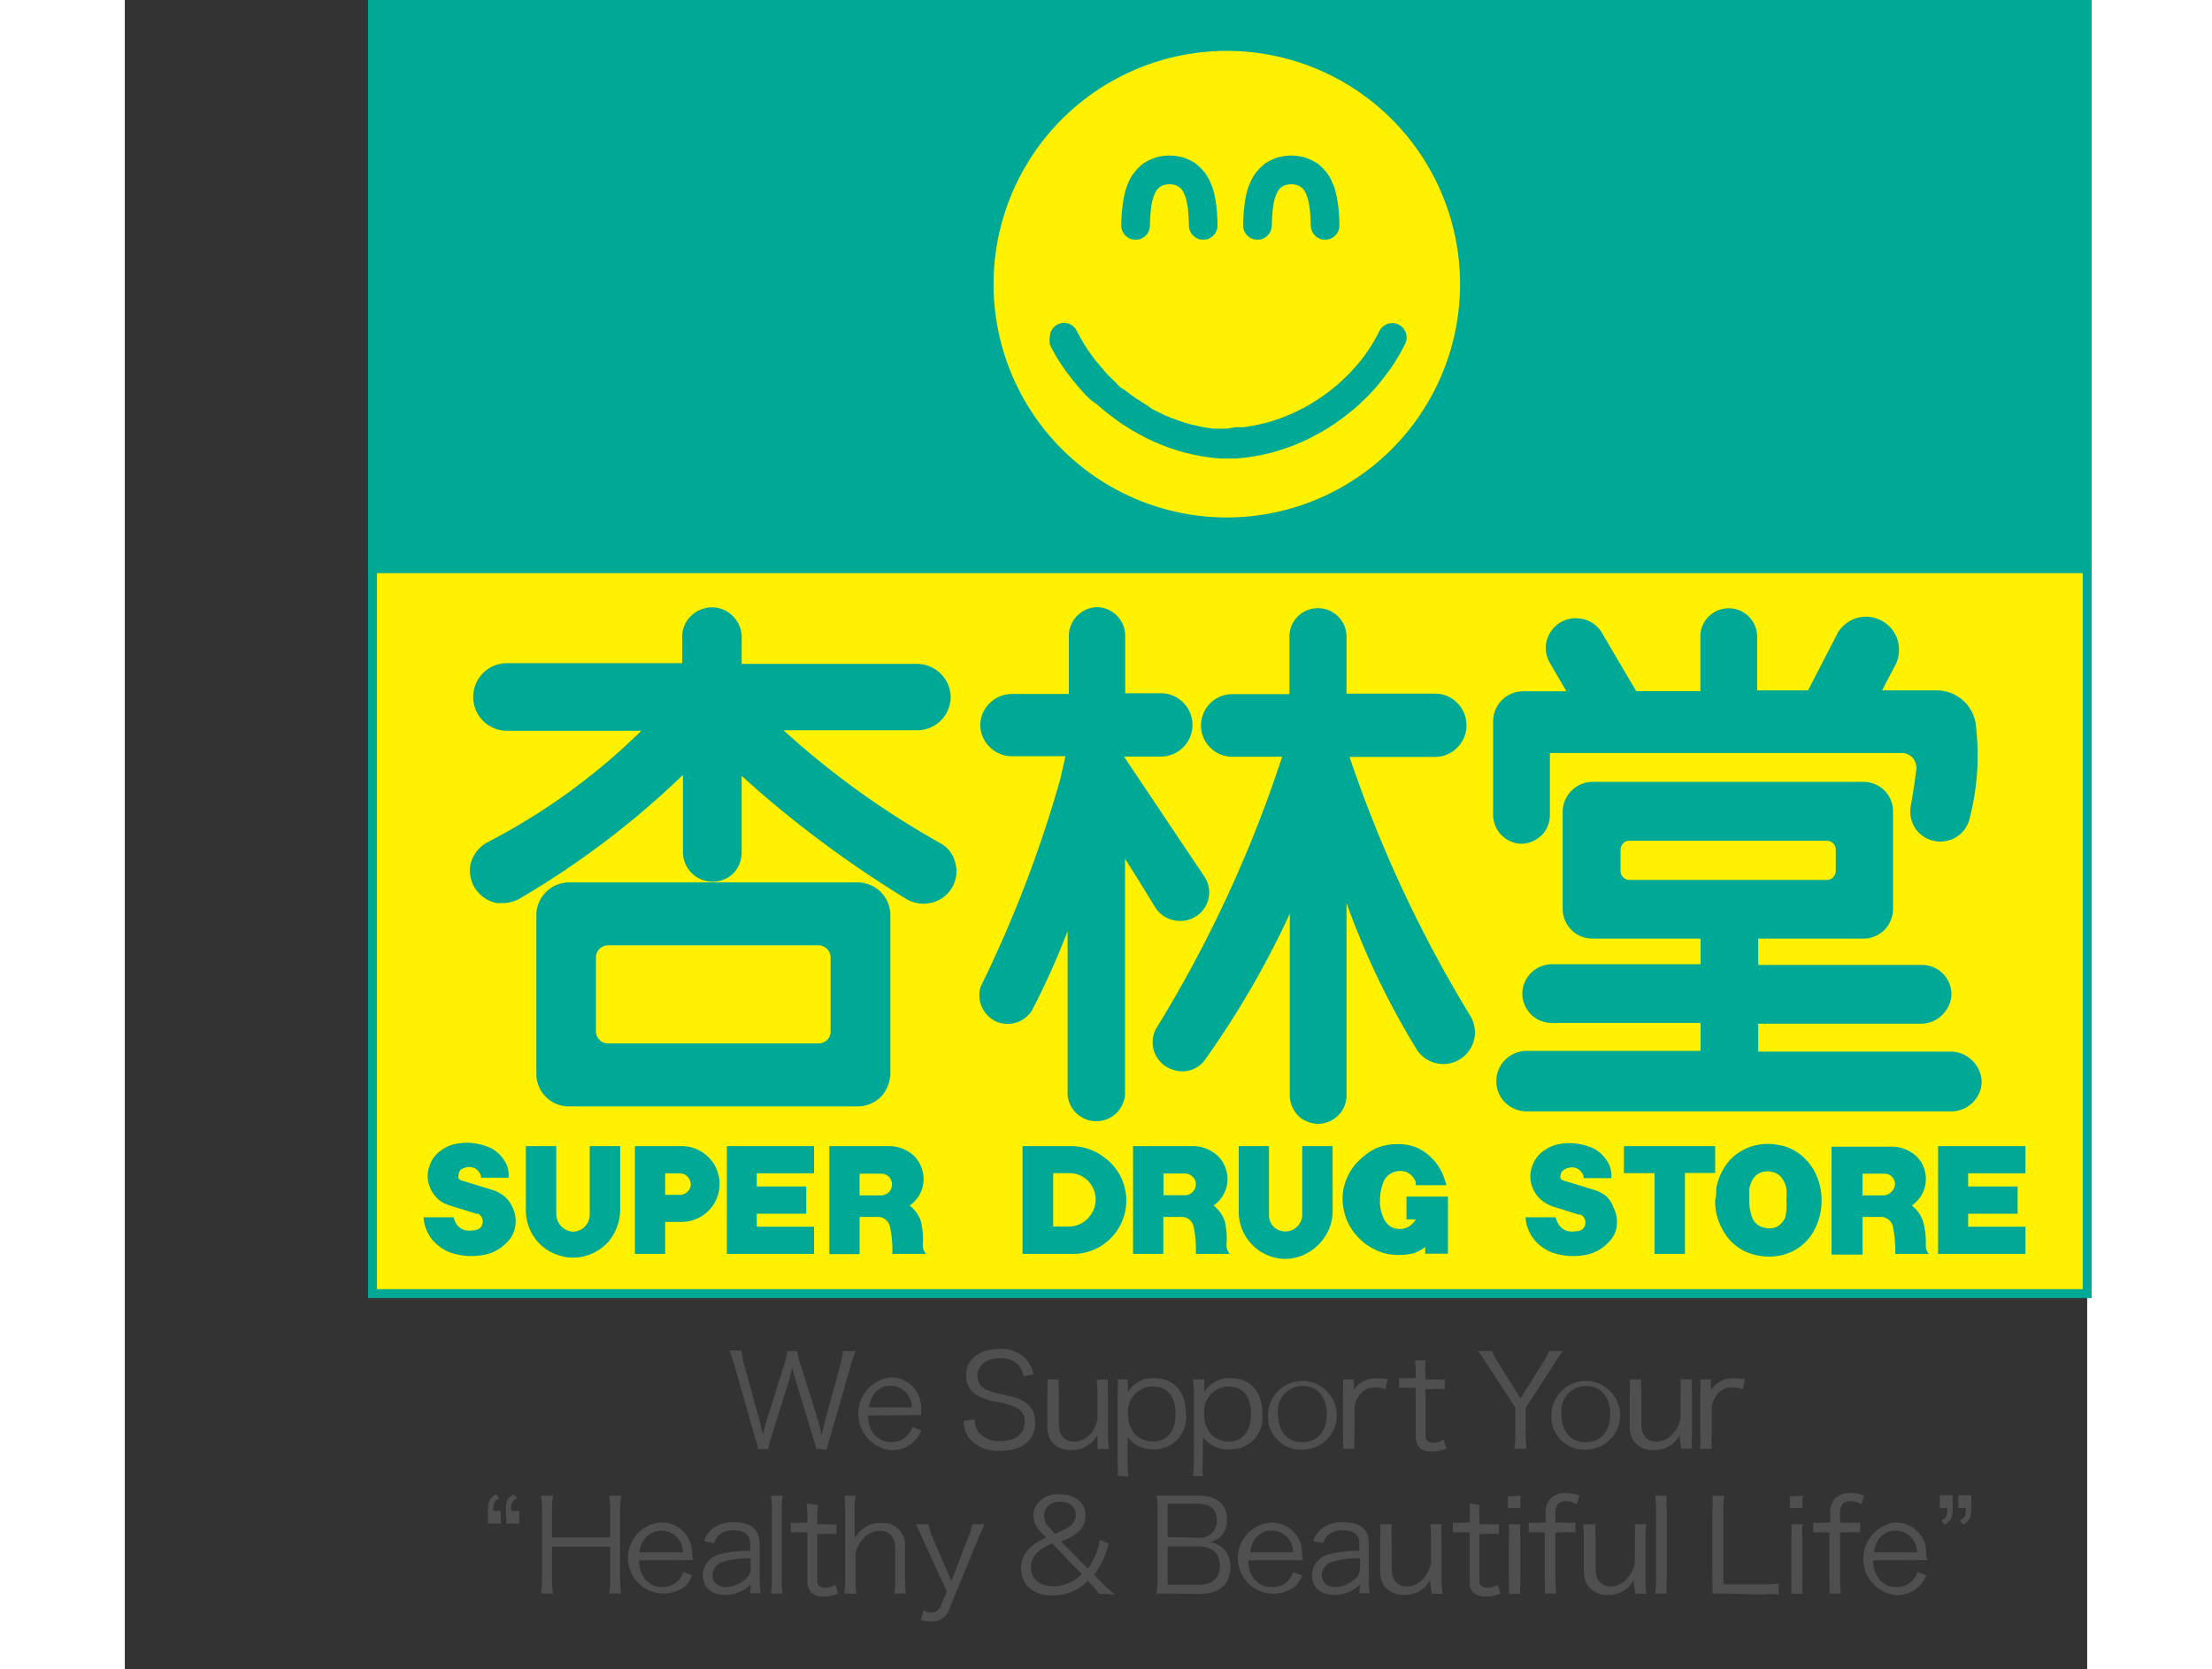 <svg viewBox="-13.671 0.25 110.301 93.797" xmlns="http://www.w3.org/2000/svg" width="2500" height="1886"><rect x="-13.671" y="0.25" width="110.301" height="93.797" fill="#333333" stroke="none"/><path d="M.25 32.21V.25h96.38v31.96z" fill="#00a896" stroke="#00a896" stroke-width=".5"/><path d="M.25 32.21v40.74h96.38V32.21z" fill="#fff100" stroke="#00a896" stroke-width=".5"/><path d="M32.29 47.71l-.73-.42a47.73 47.73 0 0 1-8.21-6h7.51a1.88 1.88 0 0 0 1.89-1.87 1.9 1.9 0 0 0-1.89-1.86H21V36.2a1.7 1.7 0 0 0-1.58-1.82h-.09a1.74 1.74 0 0 0-1.27.58 1.69 1.69 0 0 0-.4 1.24v1.32H7.77a1.9 1.9 0 0 0-1.42.68 1.92 1.92 0 0 0-.44 1.22 1.9 1.9 0 0 0 1.89 1.9h7.56a35.72 35.72 0 0 1-8.69 6.29 1.91 1.91 0 0 0-.92 1.26A1.86 1.86 0 0 0 7.24 51a1 1 0 0 0 .25 0 1.94 1.94 0 0 0 1-.23l.72-.43a48.5 48.5 0 0 0 8.49-6.54v4.35a1.67 1.67 0 0 0 2.92 1.09 1.72 1.72 0 0 0 .38-1.09v-4.3l.8.72a62.16 62.16 0 0 0 8.42 6.18 1.91 1.91 0 0 0 1.51.22A1.82 1.82 0 0 0 33 48.7a1.48 1.48 0 0 0-.1-.27 1.63 1.63 0 0 0-.61-.72z" fill="#00a896"/><path d="M28.7 50.27a1.88 1.88 0 0 0-1.18-.43H11.29a1.85 1.85 0 0 0-1.83 1.84v8.92a1.83 1.83 0 0 0 1.83 1.83h16.23a1.85 1.85 0 0 0 1.39-.63 2 2 0 0 0 .45-1.2v-8.92a1.87 1.87 0 0 0-.66-1.41zM26 58.22a.7.7 0 0 1-.16.44.71.71 0 0 1-.51.23H13.48a.68.68 0 0 1-.67-.67v-4.17a.68.68 0 0 1 .67-.67h11.85a.68.68 0 0 1 .67.67zM45.5 52a1.64 1.64 0 0 0 1.27-.43 1.61 1.61 0 0 0 .51-1.24 1.65 1.65 0 0 0-.28-.83l-4.51-6.73h2.07a1.78 1.78 0 0 0 1.16-3.13 1.75 1.75 0 0 0-1.16-.43h-2V36A1.62 1.62 0 0 0 41 34.37 1.63 1.63 0 0 0 39.39 36v3.25H36.2A1.79 1.79 0 0 0 34.41 41a1.79 1.79 0 0 0 1.79 1.75h3L38.92 44a69.16 69.16 0 0 1-4.49 11.71 1.63 1.63 0 0 0 1 2 1.62 1.62 0 0 0 1.89-.68 42.27 42.27 0 0 0 2-4.45v9.19a1.62 1.62 0 0 0 3.23 0V48.51c.33.53.68 1.07 1 1.6l.74 1.2a1.64 1.64 0 0 0 1.21.69z" fill="#00a896"/><path d="M55.17 42.79H60a1.78 1.78 0 0 0 1.11-3.14 1.74 1.74 0 0 0-1.11-.42h-5V36a1.61 1.61 0 0 0-2.84-1 1.58 1.58 0 0 0-.37 1v3.26h-3.21a1.76 1.76 0 1 0 0 3.52h2.8A71.29 71.29 0 0 1 44.33 58a1.61 1.61 0 0 0 .86 2.35 1.58 1.58 0 0 0 1.81-.48 50.93 50.93 0 0 0 4.81-8.27v10.24a1.65 1.65 0 0 0 .59 1.22 1.73 1.73 0 0 0 1 .35 1.61 1.61 0 0 0 1.6-1.57V51a43.84 43.84 0 0 0 3.88 8.12 1.77 1.77 0 0 0 2.61.58 1.77 1.77 0 0 0 .72-1.28 1.82 1.82 0 0 0-.26-1.09 72.16 72.16 0 0 1-6.78-14.54zM63.82 47.29a1.65 1.65 0 0 0 1 .38 1.68 1.68 0 0 0 1.24-.58 1.64 1.64 0 0 0 .37-1v-3.52H86.2a.81.81 0 0 1 .63.28.87.87 0 0 1 .2.6c-.08.67-.18 1.35-.3 2a1.75 1.75 0 0 0 .27 1.4 1.7 1.7 0 0 0 1.22.69 1.72 1.72 0 0 0 1.33-.46 1.81 1.81 0 0 0 .44-.71 14.13 14.13 0 0 0 .36-5.53 2.22 2.22 0 0 0-2.2-1.79H85.1l.79-1.51a1.88 1.88 0 0 0 0-1.54 1.86 1.86 0 0 0-2.45-.93 2.2 2.2 0 0 0-.26.15 2 2 0 0 0-.54.54l-1.7 3.29h-2.86V36a1.6 1.6 0 0 0-2.82-1 1.53 1.53 0 0 0-.37 1v3.09h-3.61l-2-3.4A1.7 1.7 0 0 0 68 35a1.66 1.66 0 0 0-1.3.48 1.69 1.69 0 0 0-.5 1.29 1.78 1.78 0 0 0 .23.74l.93 1.59h-2.47a1.69 1.69 0 0 0-1.65 1.67v5.33a1.65 1.65 0 0 0 .58 1.19z" fill="#00a896"/><path d="M90.08 59.77a1.71 1.71 0 0 0-1.08-.42H78.14v-1.57h9.17a1.65 1.65 0 0 0 1.26-.59 1.62 1.62 0 0 0 .43-1.06 1.65 1.65 0 0 0-1.65-1.65h-9.21V53h5.91a1.69 1.69 0 0 0 1.26-.57 1.72 1.72 0 0 0 .41-1.1v-5.47a1.66 1.66 0 0 0-1.65-1.67H68.82a1.69 1.69 0 0 0-1.67 1.67v5.51A1.67 1.67 0 0 0 68.82 53h6.08v1.44h-8.36a1.67 1.67 0 0 0-1.66 1.65 1.71 1.71 0 0 0 .57 1.25 1.67 1.67 0 0 0 1.09.4h8.36v1.57h-9.78a1.7 1.7 0 0 0-1.7 1.7 1.67 1.67 0 0 0 .6 1.3 1.77 1.77 0 0 0 1.1.4H89a1.71 1.71 0 0 0 1.3-.61 1.67 1.67 0 0 0 .4-1.09 1.75 1.75 0 0 0-.62-1.24zM70.9 49.7a.47.47 0 0 1-.32-.12.49.49 0 0 1-.18-.37V48a.51.51 0 0 1 .11-.31.47.47 0 0 1 .38-.19H82a.55.55 0 0 1 .33.12.52.52 0 0 1 .17.38v1.2a.47.47 0 0 1-.12.32.49.49 0 0 1-.37.18zM80.83 65.43a2.92 2.92 0 0 0-.83-.61 2.45 2.45 0 0 0-.71-.22 3 3 0 0 0-1.59.1 2.85 2.85 0 0 0-1.21.81 3.23 3.23 0 0 0-.71 1.56c0 .21 0 .41-.06.62a3.16 3.16 0 0 0 .41 1.65 2.77 2.77 0 0 0 2 1.47 3.18 3.18 0 0 0 1.23 0 2.75 2.75 0 0 0 1.86-1.3 3.57 3.57 0 0 0 .31-2.89 3 3 0 0 0-.7-1.19zm-1.17 3.24a1.15 1.15 0 0 1-.44.51.91.91 0 0 1-.46.1 1.24 1.24 0 0 1-.53-.12.9.9 0 0 1-.43-.49 2.62 2.62 0 0 1-.16-1v-.63a1.67 1.67 0 0 1 .23-.57.93.93 0 0 1 .53-.36 1.06 1.06 0 0 1 .5 0 .88.88 0 0 1 .6.39 1.46 1.46 0 0 1 .22.53 3.64 3.64 0 0 1 0 .66 3.22 3.22 0 0 1-.06.98zM75.72 64.66h-5.13v1.52h1.72v4.54h1.71v-4.55h1.7zM87.41 68.9a1.87 1.87 0 0 0-.64-.9 1.81 1.81 0 0 0 .49-2.5l-.17-.21a2.06 2.06 0 0 0-1.43-.6h-3.4v6.07H84v-2.12h1a.7.7 0 0 1 .54.22.61.61 0 0 1 .17.34 6.46 6.46 0 0 1 .13 1.52h1.9a.63.63 0 0 1-.18-.47 4.74 4.74 0 0 0-.15-1.35zm-1.76-1.7a.63.63 0 0 1-.46.23H84v-1.22h1.22a.59.59 0 0 1 .61.57.62.62 0 0 1-.18.42zM93.16 66.19v-1.53h-4.91v6.06h4.91v-1.53h-3.22v-.73h2.78v-1.53h-2.78v-.74zM69.55 67.44a2.07 2.07 0 0 0-.57-.3l-1.8-.55a.33.33 0 0 1-.15-.11.31.31 0 0 1 0-.19.41.41 0 0 1 .15-.27.82.82 0 0 1 .64-.15.64.64 0 0 1 .41.29.47.47 0 0 1 .1.3h1.55a1.64 1.64 0 0 0-.08-.66 2 2 0 0 0-.9-1 3.2 3.2 0 0 0-.74-.24 3 3 0 0 0-1.27 0 2 2 0 0 0-.8.36 1.64 1.64 0 0 0-.62.78 1.67 1.67 0 0 0-.12.91 1.77 1.77 0 0 0 .74 1.19 2.26 2.26 0 0 0 .49.25l1.47.46h.11a.5.5 0 0 1 .26.53.47.47 0 0 1-.5.4 1.29 1.29 0 0 1-.48 0 .89.89 0 0 1-.5-.35 1.38 1.38 0 0 1-.19-.43h-1.69a2.24 2.24 0 0 0 .49 1.26 2.47 2.47 0 0 0 1 .72 3.67 3.67 0 0 0 1.8.15 2.19 2.19 0 0 0 .57-.16 2.3 2.3 0 0 0 .81-.57 1.55 1.55 0 0 0 .4-.63A1.8 1.8 0 0 0 70 68.1a1.53 1.53 0 0 0-.45-.66zM58.37 68.78h.52a.83.83 0 0 1-.16.21 1 1 0 0 1-.45.29 1.06 1.06 0 0 1-.8-.09 1.15 1.15 0 0 1-.42-.53 2.13 2.13 0 0 1-.18-.9 2.89 2.89 0 0 1 .21-1.12 1 1 0 0 1 .6-.53 1.06 1.06 0 0 1 .66 0 1 1 0 0 1 .54.57v.18h1.73c-.06-.21-.14-.43-.22-.64a3 3 0 0 0-1.24-1.37 2.55 2.55 0 0 0-1.21-.3 3.21 3.21 0 0 0-1.11.16 2.58 2.58 0 0 0-.69.38 4.29 4.29 0 0 0-.67.61 3.23 3.23 0 0 0-.66 1.4 3.16 3.16 0 0 0 .33 2 3.31 3.31 0 0 0 2 1.59 3.56 3.56 0 0 0 1.59 0 2.11 2.11 0 0 0 .68-.36v.38h1.28V67.5h-2.33zM48.16 68.9a1.87 1.87 0 0 0-.64-.9 1.8 1.8 0 0 0 .78-1.31 1.84 1.84 0 0 0-.49-1.43 2.06 2.06 0 0 0-1.43-.6H43v6.06h1.7v-2.08h1a.7.7 0 0 1 .53.21.78.78 0 0 1 .18.35 6.46 6.46 0 0 1 .12 1.52h1.91a.71.71 0 0 1-.19-.48 4.31 4.31 0 0 0-.09-1.34zm-1.63-2.09a.62.62 0 0 1-.6.61h-1.22V66.2h1.21a.63.63 0 0 1 .39.15.56.56 0 0 1 .22.45zM52.51 64.66v3.86a.95.95 0 0 1-1.64.64.93.93 0 0 1-.23-.62v-3.88h-1.7v3.62A2.65 2.65 0 0 0 51.55 71a2.69 2.69 0 0 0 2.05-1 2.66 2.66 0 0 0 .62-1.7v-3.64zM41.51 65.4a3.07 3.07 0 0 0-2-.74h-2.72v6.06h2.73a3 3 0 0 0 2-5.32zm-1 3.27a1.49 1.49 0 0 1-1.12.51h-.88v-3h.88a1.47 1.47 0 0 1 1 .36 1.49 1.49 0 0 1 .15 2.09zM31.08 68.9a1.87 1.87 0 0 0-.64-.9 1.8 1.8 0 0 0 .78-1.31 1.88 1.88 0 0 0-.48-1.43 2.06 2.06 0 0 0-1.43-.6h-3.38v6.07h1.7v-2.09h1a.7.7 0 0 1 .53.21.78.78 0 0 1 .18.35 6.46 6.46 0 0 1 .13 1.52h1.9a.68.68 0 0 1-.19-.47 4.38 4.38 0 0 0-.1-1.35zm-1.76-1.7a.66.66 0 0 1-.47.23h-1.22v-1.22h1.21a.63.63 0 0 1 .4.14.61.61 0 0 1 .21.47.65.65 0 0 1-.13.38zM20.17 70.72h4.9v-1.53h-3.22v-.73h2.78v-1.53h-2.78v-.74h3.22v-1.53h-4.9zM19 65.16a2.14 2.14 0 0 0-1.37-.5H15v6.06h1.7v-1.8h.94A2.13 2.13 0 0 0 19 65.16zm-.86 1.64a.58.58 0 0 1-.15.39.62.62 0 0 1-.46.21h-.83v-1.21h.83a.63.63 0 0 1 .39.15.65.65 0 0 1 .22.45zM12.46 64.66v3.88a1 1 0 0 1-.34.71 1 1 0 0 1-.61.22 1 1 0 0 1-.93-1v-3.81H8.87v3.62a2.69 2.69 0 0 0 .91 2 2.77 2.77 0 0 0 1.74.65 2.69 2.69 0 0 0 2-.91 2.77 2.77 0 0 0 .65-1.74v-3.62zM7.61 67.44a2.07 2.07 0 0 0-.57-.3l-1.79-.55a.36.36 0 0 1-.16-.11.31.31 0 0 1 0-.19.44.44 0 0 1 .11-.29.82.82 0 0 1 .64-.15.64.64 0 0 1 .41.29.47.47 0 0 1 .1.3H7.9a1.64 1.64 0 0 0-.08-.66 2 2 0 0 0-.9-1 3.2 3.2 0 0 0-.74-.24 3 3 0 0 0-1.27 0 2 2 0 0 0-.8.36 1.64 1.64 0 0 0-.62.78 1.67 1.67 0 0 0-.12.91 1.84 1.84 0 0 0 .74 1.19 2.26 2.26 0 0 0 .49.22l1.48.46h.1a.5.5 0 0 1 .26.53.54.54 0 0 1-.14.27.59.59 0 0 1-.36.13 1.24 1.24 0 0 1-.47 0 .87.87 0 0 1-.47-.3 1.38 1.38 0 0 1-.19-.43H3.12a2.24 2.24 0 0 0 .49 1.26 2.57 2.57 0 0 0 1 .72 3.7 3.7 0 0 0 1.81.15 2.38 2.38 0 0 0 .58-.16 2.47 2.47 0 0 0 .82-.57 1.59 1.59 0 0 0 .39-.63 1.8 1.8 0 0 0-.09-1.33 1.66 1.66 0 0 0-.51-.66z" fill="#00a896"/><path d="M48.27 3.11a13.11 13.11 0 1 1-13.11 13.11A13.11 13.11 0 0 1 48.27 3.11" fill="#fff100"/><path d="M45.49 9.03L45.27 9l-.22-.01-.23.01-.22.03-.22.04-.22.07-.22.09-.2.11-.2.12-.17.15-.16.16-.13.16-.13.17-.1.17-.09.18-.07.17-.06.17-.06.17-.04.18-.04.17-.03.17-.03.17-.02.17-.02.17-.02.17-.01.18-.01.17-.01.17V13l.01.04v.04l.01.04.01.04.02.04.01.03.02.04.02.03.01.04.03.03.02.03.02.03.03.03.02.03.03.02.03.03.03.02.03.03.04.02.03.02.03.01.04.02.04.02.03.01.04.01.04.01h.04l.04.01H43.23l.04-.01h.03l.04-.01.04-.01.04-.01.04-.02.03-.02.04-.01.03-.02.03-.02.04-.03.03-.02.03-.03.02-.02.03-.03.02-.03.03-.03.02-.03.02-.03.02-.04.02-.03.01-.04.02-.03.01-.04.01-.04.01-.04.01-.04V13l.01-.04v-.17l.01-.13v-.13l.01-.13.01-.12.01-.12.01-.12.02-.11.01-.11.02-.11.02-.1.02-.09.03-.1.02-.08.03-.08.03-.08.03-.07.04-.07.03-.06.04-.06.04-.05.04-.04.05-.04.05-.04.05-.03.05-.03.06-.03.06-.02.07-.01.07-.02h.08l.09-.01.08.01h.08l.07.02.07.01.06.02.06.03.05.03.06.03.04.04.05.04.04.04.04.05.04.06.04.06.03.07.03.07.03.08.03.08.03.08.02.1.02.09.02.1.02.11.02.11.01.11.01.12.01.12.01.12.01.13v.13l.01.13v.17l.01.04v.04l.01.04.01.04.01.04.01.04.02.03.01.04.02.03.02.04.02.03.02.03.03.03.02.03.03.03.03.02.03.03.03.02.03.03.03.02.03.02.04.01.03.02.04.02.04.01.04.01.04.01h.04l.04.01h.16l.04-.01h.04l.04-.01.04-.01.04-.01.03-.02.04-.02.03-.01.04-.02.03-.02.03-.03.03-.02.03-.03.03-.02.02-.03.03-.03.02-.03.03-.03.02-.03.02-.04.01-.03.02-.04.01-.03.02-.04.01-.04.01-.04v-.04l.01-.04v-.32l-.01-.17-.01-.17-.01-.18-.02-.17-.01-.17-.03-.17-.02-.17-.04-.17-.03-.17-.05-.18-.05-.17-.07-.17-.07-.17-.09-.18-.1-.17-.12-.17-.14-.16-.16-.16-.17-.15-.19-.12-.21-.11-.21-.09-.22-.07zM52.34 9.03L52.12 9l-.23-.01-.22.01-.22.03-.22.04-.23.07-.21.09-.21.11-.19.12-.17.15-.16.16-.14.16-.12.17-.1.17-.09.18-.07.17-.07.17-.05.17-.05.18-.03.17-.04.17-.02.17-.02.17-.02.17-.02.17-.01.18-.01.17-.01.17V13l.01.04v.04l.01.04.01.04.02.04.01.03.02.04.01.03.02.04.03.03.02.03.02.03.03.03.02.03.03.02.03.03.03.02.03.03.04.02.03.02.03.01.04.02.04.02.03.01.04.01.04.01h.04l.04.01h.16l.04-.01h.05l.03-.01.04-.01.04-.01.04-.02.03-.02.04-.01.03-.02.03-.02.03-.03.03-.02.03-.03.03-.02.03-.03.02-.03.03-.03.02-.03.02-.03.02-.04.02-.03.01-.04.02-.03.01-.04.01-.04.01-.04.01-.04V13l.01-.04v-.17l.01-.13v-.13l.01-.13.01-.12.01-.12.01-.12.02-.11.01-.11.02-.11.02-.1.02-.09.02-.1.03-.08.03-.08.03-.08.03-.07.04-.07.03-.06.04-.06.04-.05.04-.04.05-.04.05-.04.05-.03.05-.03.06-.03.06-.02.07-.01.07-.02h.08l.08-.01.09.01h.08l.07.02.07.01.06.02.06.03.05.03.05.03.05.04.05.04.04.04.04.05.04.06.03.06.04.07.03.07.03.08.03.08.03.08.02.1.02.09.02.1.02.11.01.11.02.11.01.12.01.12.01.12.01.13v.13l.01.13v.17L53 13v.04l.01.04.01.04.01.04.01.04.02.03.01.04.02.03.02.04.02.03.02.03.03.03.02.03.03.03.03.02.02.03.03.02.04.03.03.02.03.02.04.01.03.02.04.02.04.01.04.01.03.01h.04l.05.01h.16l.04-.01h.04l.04-.01.04-.01.04-.01.03-.02.04-.02.03-.01.03-.02.04-.02.03-.03.03-.02.03-.03.03-.02.02-.03.03-.03.02-.03.02-.03.03-.03.02-.04.01-.03.02-.04.01-.03.02-.04.01-.04.01-.04v-.04l.01-.04v-.32l-.01-.17-.01-.17-.01-.18-.02-.17-.02-.17-.02-.17-.03-.17-.03-.17-.04-.17-.04-.18-.05-.17-.07-.17-.07-.17-.09-.18-.1-.17-.12-.17-.14-.16-.16-.16-.17-.15-.2-.12-.2-.11-.22-.09-.22-.07zM48.27 24.34h-.76l-.42-.06-.41-.08-.4-.09-.39-.11-.38-.13-.38-.14-.36-.15-.35-.17-.34-.17-.34-.24-.32-.2-.31-.2-.29-.21-.29-.22-.27-.17-.26-.28-.24-.23-.23-.23-.22-.26-.2-.23-.19-.22-.17-.23a10 10 0 0 1-.92-1.49.8.8 0 0 0-1.51.38.71.71 0 0 0 0 .29v.11a10.25 10.25 0 0 0 1.12 1.78l.2.26.23.27.23.27.25.27.27.26.38.28.3.26.31.25.33.25.34.25.36.23.37.23.38.21.4.21.4.19.43.18.43.16.45.15.46.13.47.11.48.09.49.07.51.05h.88l.5-.05.49-.07.48-.09.48-.11.45-.13.45-.15.44-.16.42-.18.41-.19.39-.21.39-.21.37-.23.35-.23.34-.25.33-.25.31-.25.3-.26.28-.27.27-.26.25-.27.24-.27.22-.27.2-.26a10.25 10.25 0 0 0 1.12-1.78.37.37 0 0 0 .05-.11.72.72 0 0 0 .06-.29.81.81 0 0 0-1.52-.39 9.9 9.9 0 0 1-.91 1.49l-.18.23-.19.22-.2.23-.21.23-.24.23-.24.23-.26.23-.27.22-.29.22-.29.21-.31.2-.32.2-.33.19-.35.17-.35.17-.36.15-.37.14-.39.13-.39.11-.4.09-.41.08-.42.06h-.42z" fill="#00a896"/><g fill="#4f4f4f"><path d="M25.19 81.67A5.07 5.07 0 0 0 25 81l-.95-3.13a5.94 5.94 0 0 1-.21-.83.41.41 0 0 0 0 .12l-.19.71-.98 3.13a4.7 4.7 0 0 0-.18.69h-.56a4.58 4.58 0 0 0-.2-.72l-1.14-4a4.37 4.37 0 0 0-.29-.82h.7a3.58 3.58 0 0 0 .13.75l.87 3.16c.05.18.09.38.19.82.07-.29.16-.63.22-.82l1-3.18a4.69 4.69 0 0 0 .16-.7h.55a3.9 3.9 0 0 0 .17.7l1 3.17.21.83.2-.83.85-3.12a4.19 4.19 0 0 0 .14-.75h.72a5.4 5.4 0 0 0-.28.82l-1.15 4a5.86 5.86 0 0 0-.19.72zM28.11 79.8a1.61 1.61 0 0 0 .29 1 1.21 1.21 0 0 0 1 .49 1.19 1.19 0 0 0 1.2-.85l.5.2a1.6 1.6 0 0 1-.39.6 1.78 1.78 0 0 1-1.31.51 2.06 2.06 0 0 1-.06-4.09 1.71 1.71 0 0 1 1.75 1.57v.55zm2.46-.45a1.29 1.29 0 0 0-.38-.89 1.18 1.18 0 0 0-.85-.33 1.14 1.14 0 0 0-1 .63 1.47 1.47 0 0 0-.18.59zM36.84 77.6a1.19 1.19 0 0 0-.25-.6 1.35 1.35 0 0 0-1.07-.42c-.75 0-1.27.4-1.27 1a.86.86 0 0 0 .63.82 5.26 5.26 0 0 0 1 .26c1.15.25 1.62.69 1.62 1.53 0 1-.71 1.59-1.95 1.59a2.08 2.08 0 0 1-1.74-.68 1.86 1.86 0 0 1-.34-1l.63-.08a1.14 1.14 0 0 0 .22.72 1.46 1.46 0 0 0 1.21.5c.86 0 1.38-.41 1.38-1.08a.81.81 0 0 0-.42-.77 3.58 3.58 0 0 0-1.19-.36 3 3 0 0 1-1-.33 1.24 1.24 0 0 1-.68-1.14c0-.91.73-1.5 1.85-1.5a1.88 1.88 0 0 1 1.6.67 1.57 1.57 0 0 1 .32.76zM41 81.2a2.44 2.44 0 0 1 0-.32 1.58 1.58 0 0 1-1.46.86 1.35 1.35 0 0 1-1.16-.53 1.58 1.58 0 0 1-.2-.84v-1.79a4.81 4.81 0 0 0 0-.81h.65a6.68 6.68 0 0 0 0 .82v1.68c0 .65.31 1 .88 1a1.25 1.25 0 0 0 1-.57A1.8 1.8 0 0 0 41 80v-1.4a5.23 5.23 0 0 0-.05-.82h.64a6.56 6.56 0 0 0 0 .82v2.26a5.27 5.27 0 0 0 .06.82H41zM42.13 83.19a5.42 5.42 0 0 0 0-.81V78.6a5.29 5.29 0 0 0 0-.83h.58v.71a1.65 1.65 0 0 1 1.47-.78c1.11 0 1.79.76 1.79 2a1.78 1.78 0 0 1-1.77 2 1.72 1.72 0 0 1-1.51-.7 4.32 4.32 0 0 1 0 .5v.9a5.08 5.08 0 0 0 .05.82zm3.26-3.47c0-1-.46-1.55-1.27-1.55a1.4 1.4 0 0 0-1.4 1.55 1.62 1.62 0 0 0 .41 1.16 1.43 1.43 0 0 0 1 .38c.78 0 1.26-.58 1.26-1.54zM46.37 83.19a7.19 7.19 0 0 0 .05-.81V78.6a6.86 6.86 0 0 0-.05-.83H47v.42a1.68 1.68 0 0 1 0 .29 1.68 1.68 0 0 1 1.48-.78c1.11 0 1.79.76 1.79 2a1.78 1.78 0 0 1-1.78 2 1.73 1.73 0 0 1-1.57-.7 2.85 2.85 0 0 1 0 .5v.9a6.56 6.56 0 0 0 0 .82zm3.26-3.47c0-1-.46-1.55-1.27-1.55A1.4 1.4 0 0 0 47 79.72a1.62 1.62 0 0 0 .41 1.16 1.42 1.42 0 0 0 1 .38c.74 0 1.22-.58 1.22-1.54zM50.59 79.72a1.93 1.93 0 1 1 1.94 2 1.85 1.85 0 0 1-1.94-2zm.56 0c0 1 .53 1.58 1.37 1.58s1.37-.6 1.37-1.57-.52-1.59-1.35-1.59a1.39 1.39 0 0 0-1.39 1.57zM57.19 78.33a1.61 1.61 0 0 0-.58-.11 1.07 1.07 0 0 0-.89.44 1.25 1.25 0 0 0-.27.73v1.47a6.77 6.77 0 0 0 0 .81h-.65a5.91 5.91 0 0 0 0-.82v-2.26a4.86 4.86 0 0 0 0-.82h.6v.42a1.48 1.48 0 0 1 0 .21 1.34 1.34 0 0 1 .4-.44 1.46 1.46 0 0 1 .87-.25 3.23 3.23 0 0 1 .64.06zM59.44 76.7a4.75 4.75 0 0 0 0 .8v.27h.35a4 4 0 0 0 .73 0v.55a4 4 0 0 0-.73 0h-.35v2.51c0 .21 0 .32.09.38a.51.51 0 0 0 .36.13 1.06 1.06 0 0 0 .57-.19l.16.51a2 2 0 0 1-.82.16 1 1 0 0 1-.71-.22 1 1 0 0 1-.2-.7v-2.66h-.29a4.73 4.73 0 0 0-.65 0v-.55a3 3 0 0 0 .65 0h.29v-.19a4.9 4.9 0 0 0-.05-.8zM64.43 81.67a5 5 0 0 0 .06-.81v-1.5l-1.66-2.55a5.57 5.57 0 0 0-.44-.63h.79a3.09 3.09 0 0 0 .35.66l1.25 2 1.25-2a2.55 2.55 0 0 0 .34-.66h.8a4.39 4.39 0 0 0-.44.63l-1.66 2.56v1.49a4.81 4.81 0 0 0 .05.81zM66.52 79.72a1.93 1.93 0 1 1 1.94 2 1.85 1.85 0 0 1-1.94-2zm.56 0c0 1 .53 1.58 1.37 1.58s1.37-.6 1.37-1.57-.52-1.59-1.35-1.59a1.39 1.39 0 0 0-1.39 1.57zM73.74 81.2a1.64 1.64 0 0 1 0-.32 1.59 1.59 0 0 1-1.46.86 1.34 1.34 0 0 1-1.16-.53 1.58 1.58 0 0 1-.2-.84v-1.79a6.15 6.15 0 0 0 0-.81h.65a5.16 5.16 0 0 0 0 .82v1.68c0 .65.31 1 .87 1a1.25 1.25 0 0 0 1-.57 1.67 1.67 0 0 0 .33-.72v-1.4a5.23 5.23 0 0 0 0-.82h.65a5.08 5.08 0 0 0 0 .82v2.26a5.31 5.31 0 0 0 0 .82h-.6zM77.27 78.33a1.61 1.61 0 0 0-.58-.11 1.07 1.07 0 0 0-.89.44 1.25 1.25 0 0 0-.27.73v1.47a6.77 6.77 0 0 0 0 .81h-.65a5.91 5.91 0 0 0 0-.82v-2.26a4.86 4.86 0 0 0 0-.82h.6v.42a1.48 1.48 0 0 1 0 .21 1.34 1.34 0 0 1 .4-.44 1.46 1.46 0 0 1 .87-.25 3.23 3.23 0 0 1 .64.06zM6.74 85.16c0-.54.09-.71.45-.93l.2.23c-.3.14-.35.25-.35.7h.42v.71h-.72zm1 0c0-.54.09-.71.45-.93l.2.23c-.3.14-.35.25-.35.7h.46v.71h-.72zM14.23 84.31a4.83 4.83 0 0 0-.06.8V89a5 5 0 0 0 .06.81h-.68a4.87 4.87 0 0 0 .06-.81v-1.83h-3.27V89a4.62 4.62 0 0 0 .06.81h-.68a4.62 4.62 0 0 0 .06-.81v-3.88a4.7 4.7 0 0 0-.06-.81h.68a4.74 4.74 0 0 0-.06.8v1.54h3.27v-1.53a4.7 4.7 0 0 0-.06-.81zM15.24 87.94a1.58 1.58 0 0 0 .29 1 1.2 1.2 0 0 0 1 .5 1.18 1.18 0 0 0 1.19-.85l.5.2a1.68 1.68 0 0 1-.39.6 2 2 0 1 1-1.37-3.58 1.71 1.71 0 0 1 1.75 1.56c0 .08 0 .37.05.56zm2.46-.45a1.29 1.29 0 0 0-.38-.89 1.2 1.2 0 0 0-1.88.3 1.47 1.47 0 0 0-.18.59zM21.51 89.29a1.76 1.76 0 0 1-.66.44 2 2 0 0 1-.75.15c-.8 0-1.28-.41-1.28-1.1a1.22 1.22 0 0 1 1-1.19 6 6 0 0 1 1.66-.18V87c0-.49-.31-.75-.91-.75a1.18 1.18 0 0 0-.89.31 1 1 0 0 0-.23.42l-.56-.12a1.44 1.44 0 0 1 .4-.64 1.81 1.81 0 0 1 1.28-.42c.95 0 1.44.41 1.44 1.19v2a5 5 0 0 0 .06.8h-.59zm0-1.46a4.52 4.52 0 0 0-1.59.21.77.77 0 0 0-.55.75c0 .39.29.65.76.65a1.65 1.65 0 0 0 1.16-.52.77.77 0 0 0 .22-.62zM23.3 84.31a6.2 6.2 0 0 0-.05.82V89a6.91 6.91 0 0 0 .05.81h-.65a5 5 0 0 0 .05-.81v-3.88a4.81 4.81 0 0 0-.05-.81zM25.3 84.83a4.81 4.81 0 0 0-.05.81v.27h.34a5.22 5.22 0 0 0 .74 0v.55a3.9 3.9 0 0 0-.74 0h-.34v2.52c0 .21 0 .32.09.38a.49.49 0 0 0 .36.12 1 1 0 0 0 .57-.18l.16.5a1.89 1.89 0 0 1-.82.17 1 1 0 0 1-.71-.23.92.92 0 0 1-.2-.69v-2.68h-.29a4.62 4.62 0 0 0-.65 0v-.55a3.8 3.8 0 0 0 .65 0h.29v-.27a6.64 6.64 0 0 0-.05-.81zM26.77 89.81a6.2 6.2 0 0 0 .05-.82v-3.86a6.32 6.32 0 0 0-.05-.82h.64a4.87 4.87 0 0 0-.06.83v1.22a2.71 2.71 0 0 1 0 .36 1.43 1.43 0 0 1 .4-.49 1.53 1.53 0 0 1 1.08-.39 1.23 1.23 0 0 1 1.35 1.34V89a6.51 6.51 0 0 0 .05.81h-.65a4.72 4.72 0 0 0 .05-.82v-1.71c0-.63-.31-1-.87-1a1.27 1.27 0 0 0-1 .53 1.67 1.67 0 0 0-.36.76V89a5.39 5.39 0 0 0 .05.82zM31.19 86.76c-.33-.72-.33-.72-.4-.85h.71a4.1 4.1 0 0 0 .24.77l1.05 2.43.93-2.43a3.29 3.29 0 0 0 .24-.77h.67c0 .11-.16.39-.35.85l-1.62 3.94a1 1 0 0 1-1 .68 3.33 3.33 0 0 1-.59-.08l.15-.54a1 1 0 0 0 .44.12.57.57 0 0 0 .54-.39l.33-.8zM41.08 89.81a5.25 5.25 0 0 0-.46-.55l-.16-.18a2.49 2.49 0 0 1-.89.62 2.82 2.82 0 0 1-1.09.21 1.85 1.85 0 0 1-1.36-.46 1.51 1.51 0 0 1-.41-1.06 1.56 1.56 0 0 1 .48-1.14 2.61 2.61 0 0 1 .93-.58l-.24-.26a1.35 1.35 0 0 1-.48-1 1 1 0 0 1 .19-.61 1.42 1.42 0 0 1 1.27-.57c.87 0 1.46.46 1.46 1.14a1.21 1.21 0 0 1-.42 1 3.23 3.23 0 0 1-.95.51l1.51 1.52a3.66 3.66 0 0 0 .67-1.61l.5.2a4.74 4.74 0 0 1-.82 1.76l.47.47c.24.24.49.47.69.65zM38.46 87a2.51 2.51 0 0 0-.84.5 1.11 1.11 0 0 0-.36.82c0 .66.49 1.08 1.27 1.08a2.14 2.14 0 0 0 .89-.2 2.33 2.33 0 0 0 .69-.49zm.15-.56a4.19 4.19 0 0 0 .75-.35.82.82 0 0 0 .42-.71c0-.46-.35-.74-.91-.74s-.87.36-.87.79a.92.92 0 0 0 .34.71zM45.11 89.81h-.8a4.49 4.49 0 0 0 .07-.9v-3.85a4.42 4.42 0 0 0-.06-.76h2.33c1.05 0 1.63.48 1.63 1.33a1.22 1.22 0 0 1-.39 1 1.37 1.37 0 0 1-.57.29 1.42 1.42 0 0 1 .7.3 1.37 1.37 0 0 1 .45 1.09c0 1-.64 1.52-1.74 1.52zm1.53-3.14a.94.94 0 0 0 1.07-1c0-.6-.36-.91-1.08-.91h-1.69v1.87zm-1.7 2.64h1.74c.78 0 1.2-.37 1.2-1.07s-.42-1.08-1.22-1.08h-1.72zM49.48 87.94a1.71 1.71 0 0 0 .29 1 1.22 1.22 0 0 0 1 .5A1.17 1.17 0 0 0 52 88.6l.51.2a1.69 1.69 0 0 1-.4.6 2 2 0 1 1-1.36-3.58 1.71 1.71 0 0 1 1.75 1.56c0 .08 0 .37.05.56zm2.52-.45a1.29 1.29 0 0 0-.38-.89 1.18 1.18 0 0 0-.86-.33 1.13 1.13 0 0 0-1 .63 1.47 1.47 0 0 0-.18.59zM55.76 89.29a1.76 1.76 0 0 1-.66.44 2.06 2.06 0 0 1-.76.15c-.79 0-1.28-.41-1.28-1.1a1.23 1.23 0 0 1 1-1.19 6 6 0 0 1 1.66-.18V87c0-.49-.31-.75-.91-.75a1.2 1.2 0 0 0-.9.31 1.08 1.08 0 0 0-.22.42l-.56-.12a1.44 1.44 0 0 1 .4-.64 1.8 1.8 0 0 1 1.27-.42c1 0 1.45.41 1.45 1.19v2a4.06 4.06 0 0 0 .06.8h-.59zm0-1.46a4.64 4.64 0 0 0-1.6.21.77.77 0 0 0-.55.75c0 .39.3.65.77.65a1.67 1.67 0 0 0 1.16-.52.8.8 0 0 0 .22-.62zM59.71 89.34a2.44 2.44 0 0 1 0-.32 1.58 1.58 0 0 1-1.46.86 1.33 1.33 0 0 1-1.16-.54 1.58 1.58 0 0 1-.2-.84v-1.78a4.73 4.73 0 0 0 0-.81h.65a6.56 6.56 0 0 0 0 .82v1.68c0 .64.31 1 .88 1a1.26 1.26 0 0 0 1-.58 1.81 1.81 0 0 0 .33-.72v-1.38a6.68 6.68 0 0 0-.05-.82h.64a6.32 6.32 0 0 0 0 .82V89a5.36 5.36 0 0 0 .06.82h-.6zM62.47 84.83a6.15 6.15 0 0 0 0 .81v.27h.35a5.41 5.41 0 0 0 .74 0v.55a4 4 0 0 0-.74 0h-.35v2.52c0 .21 0 .32.1.38a.48.48 0 0 0 .35.12 1 1 0 0 0 .57-.18l.16.5a1.86 1.86 0 0 1-.82.17 1 1 0 0 1-.71-.23.92.92 0 0 1-.2-.69v-2.68h-.29a4.74 4.74 0 0 0-.65 0v-.55a4 4 0 0 0 .65 0h.29v-.27a5.1 5.1 0 0 0 0-.81zM64.77 84.31V85h-.7v-.65zm0 1.6a6.09 6.09 0 0 0 0 .82V89a7 7 0 0 0 0 .82h-.65a5.73 5.73 0 0 0 0-.82v-2.27a4.86 4.86 0 0 0 0-.82zM65.89 86.37a4.4 4.4 0 0 0-.65 0v-.55a4 4 0 0 0 .65 0h.3v-.43a1.26 1.26 0 0 1 .23-.88 1.13 1.13 0 0 1 .91-.35 2 2 0 0 1 .76.14l-.15.49a1.09 1.09 0 0 0-.6-.17.54.54 0 0 0-.49.2 1 1 0 0 0-.11.6v.4h.36a6.18 6.18 0 0 0 .77 0v.55a4.18 4.18 0 0 0-.77 0h-.36V89a6.39 6.39 0 0 0 .05.81h-.65a5.39 5.39 0 0 0 0-.82v-2.62zM71.16 89.34a1.64 1.64 0 0 1 0-.32 1.58 1.58 0 0 1-1.46.86 1.32 1.32 0 0 1-1.16-.54 1.58 1.58 0 0 1-.2-.84v-1.78a6 6 0 0 0-.05-.81H69a5.08 5.08 0 0 0 0 .82v1.68c0 .64.31 1 .87 1a1.26 1.26 0 0 0 1-.58 1.58 1.58 0 0 0 .33-.72v-1.38a5.16 5.16 0 0 0 0-.82h.65a4.93 4.93 0 0 0-.05.82V89a4.34 4.34 0 0 0 .06.82h-.61zM73 84.31a4.86 4.86 0 0 0 0 .82V89a5.26 5.26 0 0 0 0 .81h-.65a6.51 6.51 0 0 0 .05-.81v-3.88a6.15 6.15 0 0 0-.05-.81zM76.34 89.81h-.78a5.61 5.61 0 0 0 0-.86v-3.79a5.17 5.17 0 0 0 0-.85h.68a4.12 4.12 0 0 0-.06.85v4.13h2.28a5.13 5.13 0 0 0 .83-.05v.62a4.5 4.5 0 0 0-.83 0zM80.63 84.31V85h-.71v-.65zm0 1.6a4.79 4.79 0 0 0 0 .82V89a5.31 5.31 0 0 0 0 .82H80a7.67 7.67 0 0 0 0-.82v-2.27a6.2 6.2 0 0 0 0-.82zM81.89 86.37a4.65 4.65 0 0 0-.66 0v-.55a4.08 4.08 0 0 0 .66 0h.3v-.43a1.31 1.31 0 0 1 .22-.88 1.16 1.16 0 0 1 .91-.35 2 2 0 0 1 .77.14l-.15.49a1.09 1.09 0 0 0-.6-.17.54.54 0 0 0-.49.2 1 1 0 0 0-.11.6v.4h.36a6.18 6.18 0 0 0 .77 0v.55a4.25 4.25 0 0 0-.77 0h-.36V89a5 5 0 0 0 .05.81h-.65a7.08 7.08 0 0 0 0-.82v-2.62zM84.6 87.94a1.71 1.71 0 0 0 .29 1 1.22 1.22 0 0 0 1 .5 1.19 1.19 0 0 0 1.2-.85l.5.2a1.69 1.69 0 0 1-.4.6 1.81 1.81 0 0 1-1.3.51 2.06 2.06 0 0 1-.06-4.09 1.71 1.71 0 0 1 1.75 1.56c0 .08 0 .37.05.56zm2.47-.45a1.29 1.29 0 0 0-.38-.89 1.18 1.18 0 0 0-.86-.33 1.13 1.13 0 0 0-1 .63 1.47 1.47 0 0 0-.18.59zM89.07 85c0 .53-.08.71-.45.93l-.2-.24c.3-.13.35-.24.35-.69h-.42v-.72h.72zm1.05 0c0 .53-.09.71-.46.93l-.2-.24c.3-.13.35-.24.35-.69h-.42v-.72h.73z"/></g></svg>